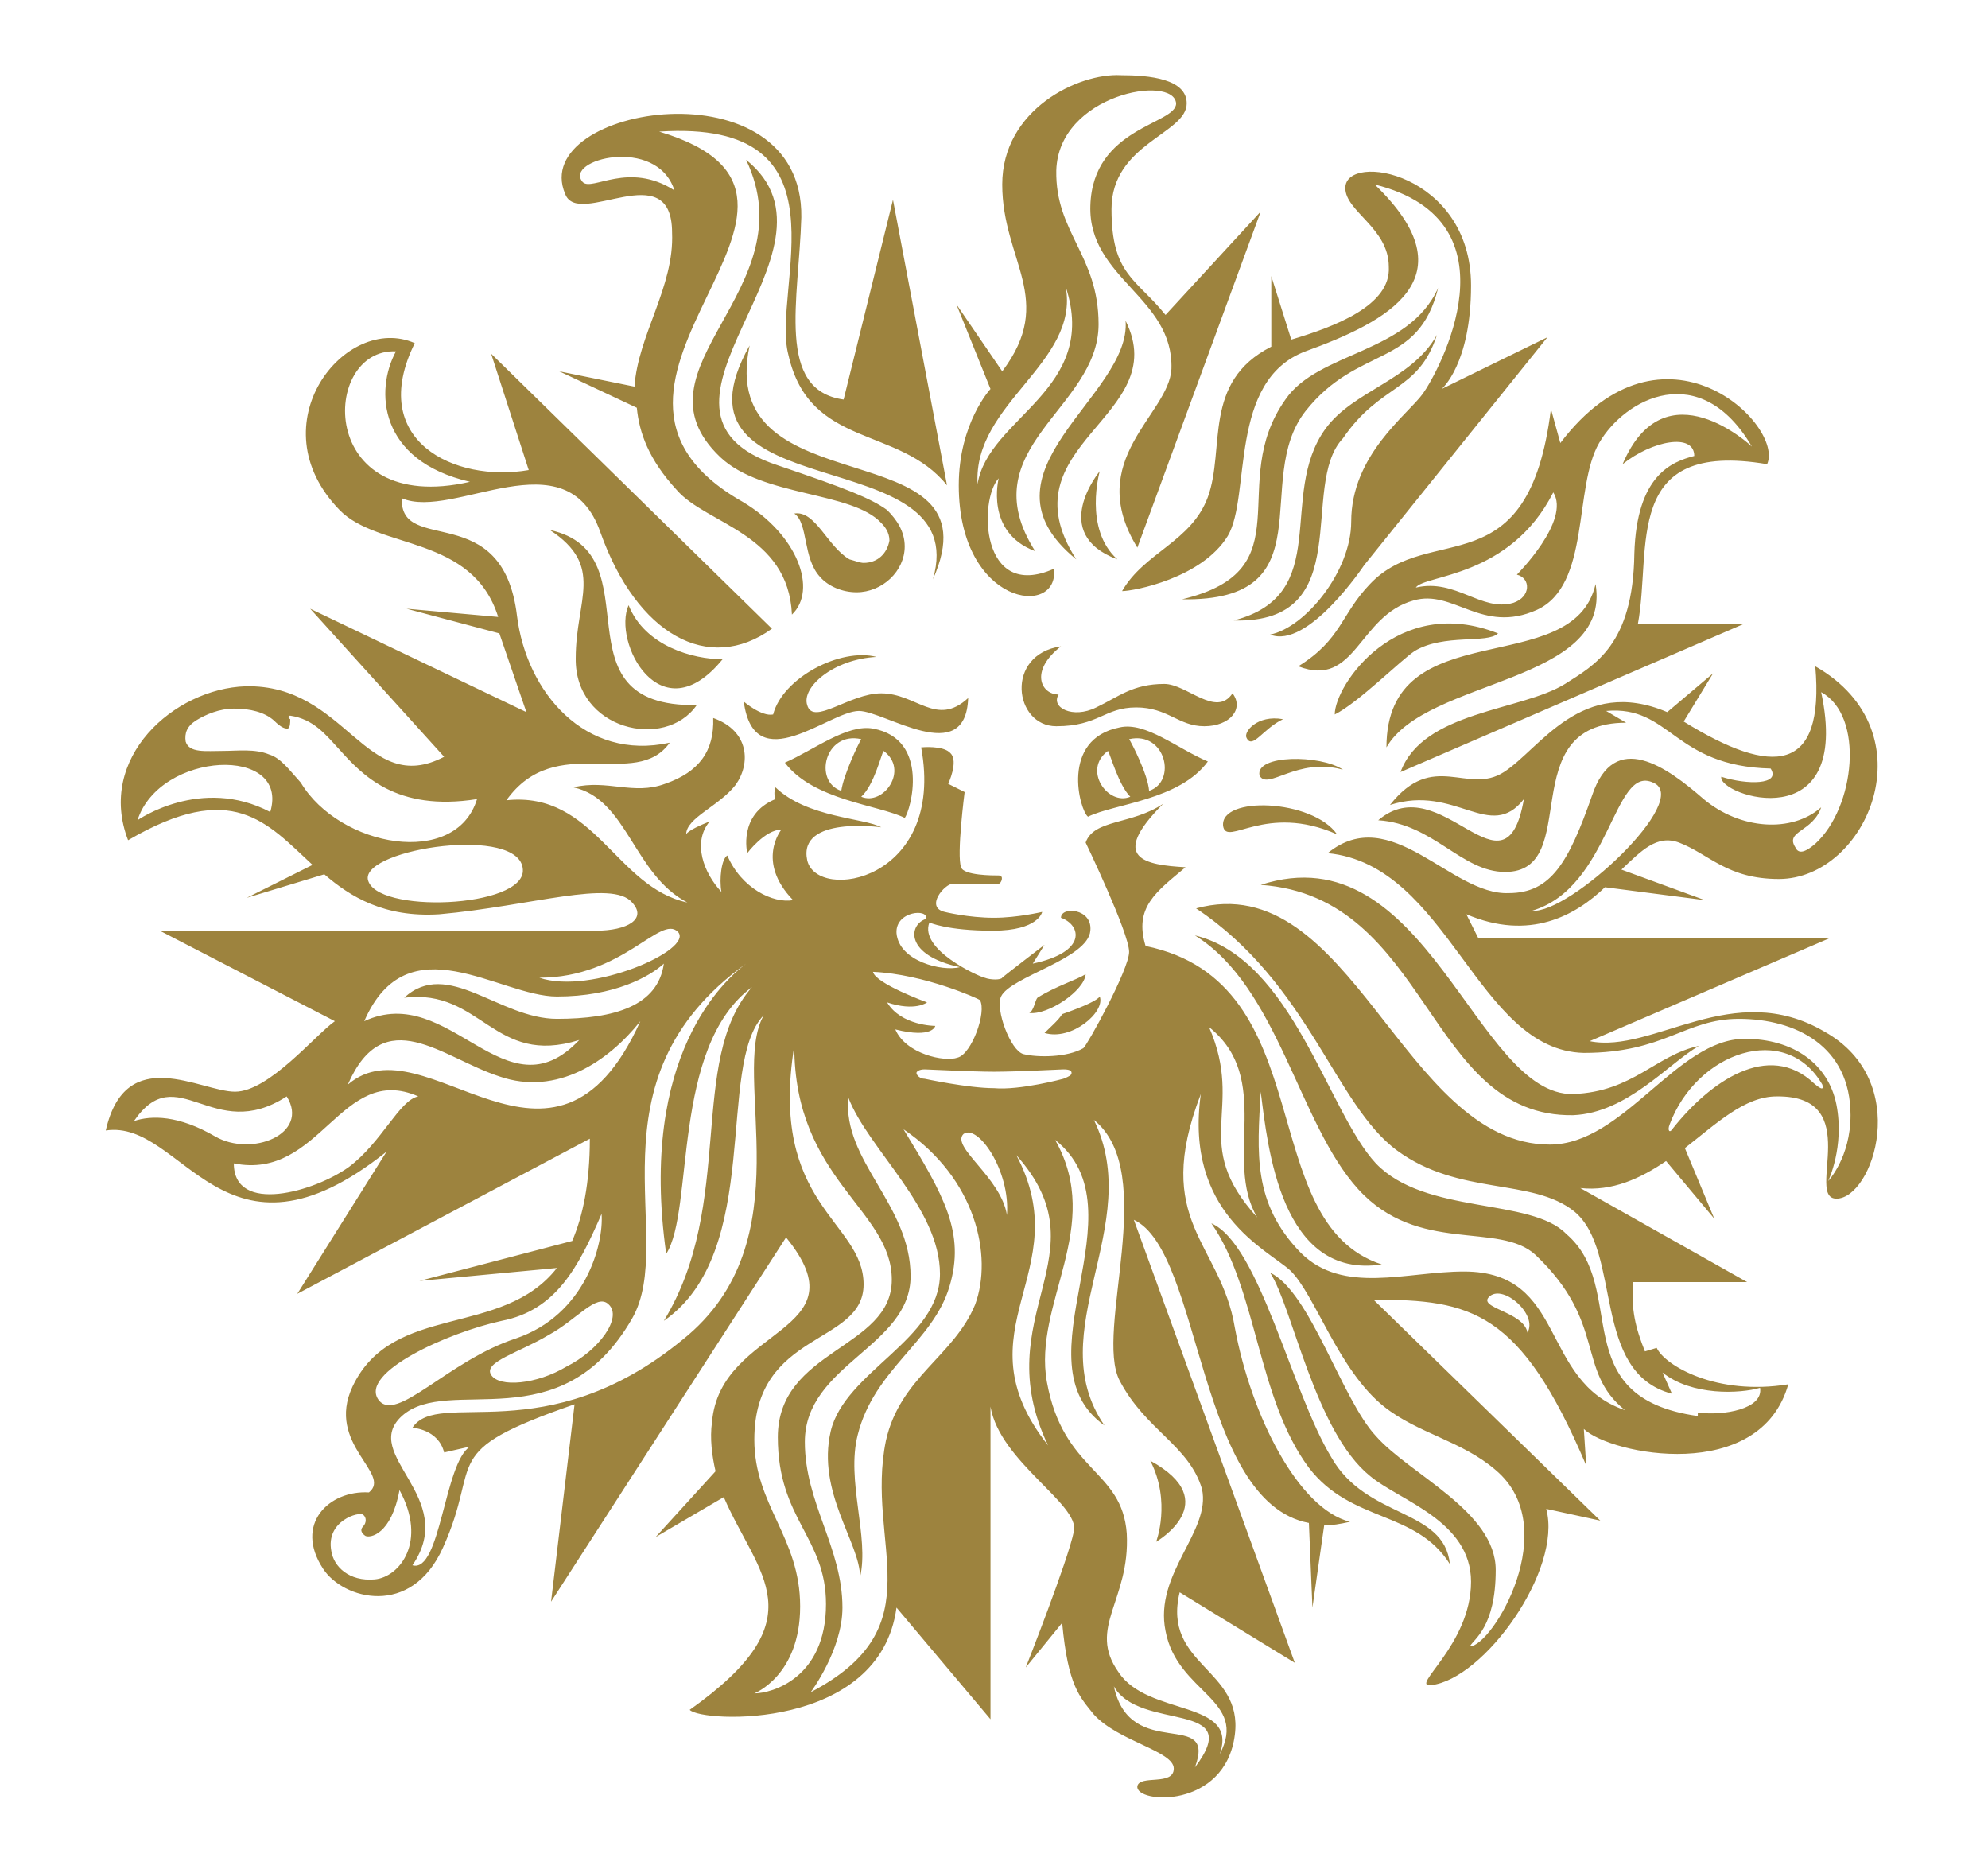 <?xml version="1.0" encoding="utf-8"?>
<!-- Generator: Adobe Illustrator 23.0.2, SVG Export Plug-In . SVG Version: 6.00 Build 0)  -->
<svg version="1.1" id="Layer_1" xmlns="http://www.w3.org/2000/svg" xmlns:xlink="http://www.w3.org/1999/xlink" x="0px" y="0px"
	 viewBox="0 0 169.2 159.4" style="enable-background:new 0 0 169.2 159.4;" xml:space="preserve">
<style type="text/css">
	.st0{fill:#9D833E;}
</style>
<title>logo</title>
<desc>Created with Sketch.</desc>
<g id="Page-1">
	<g id="Page-Client-Copy" transform="translate(-695, -13)">
		<g id="main_menu" transform="translate(-1, 0)">
			<g id="Stacked-Group" transform="translate(0.801, 0)">
				<g id="logo" transform="translate(696, 13)">
					<path id="Shape" class="st0" d="M118.4,65.7c1.9-5.2,10.3-5.2,14-7.5c2.5-1.6,5.8-3.3,5.9-11.1c0.2-6.7,3.2-7.8,5.1-8.3
						c0-2-3.6-1.3-6.1,0.7c3.6-8.5,11-1.5,11-1.5c-4.4-7.5-10.8-4.1-13-0.3c-2.2,3.8-0.7,12.1-5.3,14.2c-4.7,2.1-7.1-1.8-10.5-0.8
						c-4.7,1.3-4.9,7.5-9.8,5.6c3.7-2.3,3.6-4.4,6.1-7c5.1-5.4,13.5,0.5,15.4-14.9l0.8,2.9c8.8-11.6,19.1-1.5,17.6,1.8
						c-12.4-2.1-9.8,7.2-11,13.6h9L118.4,65.7L118.4,65.7z M126.7,53.9c-8.6-3.4-13.9,4.4-13.9,6.9c2-1,5.6-4.6,6.8-5.4
						C122.1,53.9,125.8,54.8,126.7,53.9L126.7,53.9z M135,49.7c1.4,8.5-14.4,8-17.8,13.9C117.2,52,133.1,58,135,49.7L135,49.7z
						 M117.5,68.5c3.7-4.7,6.6-0.8,9.7-2.8s6.6-8.2,13.9-5.1l3.9-3.3l-2.5,4.1c7.6,4.7,12,4.4,11.2-4.7c9.8,5.6,4.4,18.1-3.1,18.1
						c-4.4,0-5.9-2.1-8.5-3.1c-1.9-0.7-3.2,0.7-4.9,2.3l7.1,2.6l-8.5-1.1c-2.5,2.4-6.4,4.6-11.8,2.3l1,2h30l-20.5,8.8
						c5.4,1.1,12.2-5.4,20-0.8c7.5,4.2,4.1,14.2,1,14.2c-2.7,0,2.5-8.8-5.1-8.7c-2.7,0-5.1,2.3-7.8,4.4l2.5,6l-4.1-4.9
						c-2.2,1.5-4.6,2.6-7.3,2.3l14.2,8h-9.7c-0.2,2.3,0.2,3.9,1,5.9l1-0.3c0.7,1.5,5.1,4.1,11.2,3.1c-2.4,8.5-15.1,6-17.4,3.8
						l0.2,3.1c-5.6-13.2-9.8-14.1-18.1-14.1l19.3,18.8l-4.6-1c1.4,5.2-5.3,14.5-9.8,15c-1.9,0.2,3.4-3.4,3.4-8.8
						c0-5.2-6.1-6.9-8.6-9c-4.7-3.8-6.6-14.4-8.5-17.3c3.4,1.6,6.1,10.8,9,13.9c2.9,3.3,10.2,6.4,10.2,11.4c0,4.9-1.9,5.9-2.2,6.5
						c1.9,0,8-10.1,2.2-15c-2.9-2.5-6.6-3.1-9.5-5.4c-3.9-3.1-5.9-9.6-8-11.6c-2-1.8-9-4.9-7.6-15c-4.2,10.9,1.7,12.6,2.9,19.9
						c1.4,7.5,5.4,15.4,9.8,16.5c-0.9,0.2-1.5,0.3-2.2,0.3l-1,7l-0.3-7.2c-9.5-1.8-9.1-23.1-14.9-25.8l13.7,37.7l-9.8-6
						c-1.5,6.2,5.4,6.5,4.7,12.1c-0.8,6.4-8.5,5.9-8.3,4.4c0.2-1,3.1,0,3.1-1.5s-4.7-2.3-6.8-4.6c-1.2-1.5-2.2-2.4-2.7-7.8l-3.1,3.8
						c0,0,3.6-9.1,4.1-11.6c0.5-2.3-6.3-5.9-7.1-10.6v26.6l-8-9.5c-1.4,10.5-16.6,9.8-17.6,8.7c11-7.8,5.8-11.4,2.9-18.1l-5.8,3.4
						l5.1-5.6c-0.3-1.3-0.5-2.8-0.3-4.2c0.7-8.2,13-7.5,6.3-15.7l-20,31l2-16.8c-11.8,4.1-7.8,4.7-11.2,12.2
						c-2.7,6-8.5,4.4-10.2,1.8c-2.5-3.8,0.5-6.7,3.9-6.5c2-1.6-3.7-4.1-1.4-9c3.4-7.2,12.7-4.1,17.4-10.1l-11.7,1.1l13-3.4
						c0.9-2.1,1.5-4.9,1.5-8.7l-24.9,13.2l7.6-12.1c-13.9,11.1-17.3-2.8-23.9-1.8c1.7-7.5,8.1-3.3,11-3.3s6.9-4.9,8.5-6l-14.9-7.7
						h37.1c2.7,0,4.4-1,3.1-2.4c-1.7-2-8.6,0.3-16.4,1c-4.7,0.3-7.6-1.5-9.8-3.4l-6.6,2l5.6-2.8c-3.9-3.6-6.8-7.3-15.7-2.1
						c-2.7-7,3.9-12.9,10-13.1c8.6-0.2,10.2,9.5,16.9,6L25.6,51.8L44,60.6l-2.3-6.7l-7.9-2.1l7.8,0.7c-2.2-7-10.2-5.7-13.5-9.1
						c-7.1-7.3,0.5-16.8,6.4-14.2c-4.1,8.3,3.4,11.9,9.7,10.8L41,30.1l23.9,23.4c-5.4,3.9-11.5,0.5-14.6-8.2
						c-2.9-8.3-12.5-1-16.9-2.9c-0.2,4.9,8.6,0,9.8,10c0.8,6.5,5.8,12.4,13,10.8c-2.9,4.1-9.7-1-13.9,4.9c7.5-0.8,9.3,7.4,15.4,8.7
						c-4.6-2.4-5.1-8.8-9.7-9.8c2.9-0.7,5.1,0.7,7.8-0.3c2.9-1,4.2-2.8,4.1-5.6c3.1,1.1,3.2,3.9,1.9,5.7c-1.4,1.8-4.2,2.8-4.2,4.2
						c0,0,0-0.3,2-1.1c-1.5,1.8-0.5,4.4,1,6c-0.2-1.1,0-2.8,0.5-3.1c1.2,2.8,3.9,4.1,5.6,3.8c-3.2-3.3-1-6-1-6c-1.4,0-2.9,2-2.9,2
						S62,69.3,65.2,68c-0.2-0.5,0-1,0-1c2.7,2.6,7.6,2.6,9,3.4c0,0-7.1-1-6.3,2.8c0.8,3.6,11.8,1.8,9.7-9.6c0,0,1.9-0.2,2.5,0.5
						c0.7,0.7-0.2,2.6-0.2,2.6l1.4,0.7c0,0-0.7,5.4-0.3,6.4c0.2,0.7,2.7,0.7,3.2,0.7c0.5,0,0.2,0.7,0,0.7h-3.9c-0.7,0-2.4,2-0.7,2.4
						c0,0,2,0.5,4.2,0.5c2,0,4.1-0.5,4.1-0.5s-0.3,1.6-4.2,1.6s-5.4-0.7-5.4-0.7c-0.9,2.3,4.2,4.6,4.7,4.7c0.5,0.2,1.4,0.2,1.5,0
						c0.2-0.2,3.6-2.8,3.6-2.8l-1,1.6c4.7-1,4.1-3.3,2.4-3.9c0-1,2.7-0.8,2.5,1.1c-0.2,2.4-6.8,3.9-7.6,5.6
						c-0.5,1.1,0.8,4.6,1.9,4.9c1.2,0.3,3.7,0.3,5.1-0.5c0.3-0.2,3.9-6.7,3.9-8.2c0-1.6-3.7-9.3-3.7-9.3c0.7-2,3.9-1.5,6.6-3.3
						c-4.7,4.7-1.5,5.2,1.9,5.4c-2.5,2.1-4.4,3.4-3.4,6.7c15.1,3.1,9.1,23.5,20.1,27.1c-8.6,1.3-9.7-10-10.3-14.7
						c-0.3,5.2-0.7,9.5,3.4,13.7c3.6,3.6,9,1.6,13.9,1.6c8.8,0,6.4,9.3,13.7,11.8c-4.2-3.4-1.5-7.4-7.6-13.2c-3.1-2.9-10,0-15.1-5.6
						c-5.1-5.6-6.8-17.2-13.9-21.6c8.3,2,11.3,15,15.4,19.4c4.2,4.4,13.2,2.9,16.2,6c5.4,4.6-0.2,13.9,11.2,15.5v-0.3
						c2.2,0.3,5.6-0.3,5.3-2.1c-1.7,0.5-5.8,0.7-8.3-1.3l0.8,1.8c-6.9-1.8-4.2-12.1-8.3-15.5c-3.6-2.9-9.8-1.3-15.1-5.2
						c-5.3-3.9-7.5-14.2-17.1-20.6c13.2-3.6,17.6,20.1,30.1,20.1c6.3,0,10.8-9,16.6-9c4.1,0,7.1,2.1,7.8,5.6
						c0.7,3.6-0.7,6.5-0.7,6.5s1.9-2,1.9-5.6c0-5.9-4.7-8.2-9.5-8.2c-4.6,0-6.3,2.9-13.2,2.9c-9.1-0.2-11.5-16-21.8-17
						c5.4-4.4,10.5,3.6,15.4,3.4c3.6,0,5.1-2.6,7.1-8.3c1.9-5.7,6.4-2.4,9.5,0.3c3.1,2.6,7.5,2.9,10,0.7c-0.7,2.1-3.1,2-2.2,3.4
						c0.3,0.7,1,0.3,1.7-0.3c3.4-3.1,4.2-10.9,0.5-12.9c2.7,12.6-8.8,8.8-8.5,7.2c2.2,0.7,5.1,0.7,4.2-0.7c-8.3-0.2-8.5-5.4-14-4.9
						l1.7,1c-9.7,0-3.6,12.7-10.3,12.7c-3.7,0-6.1-4.1-10.8-4.4c5.4-4.6,10.8,7.3,12.4-1.8C126,71.7,123.1,66.7,117.5,68.5
						L117.5,68.5z M88.9,48.4c-6.3,2.8-6.4-5.9-4.7-7.7c0,0-1.2,4.6,3.1,6.2c-5.6-8.8,5.4-12.1,5.4-19.3c0-5.9-3.7-7.8-3.6-13.1
						c0.2-6.5,10-8.2,10.2-5.7c0,1.8-7.1,2-7.3,8.7c-0.2,6.2,7.1,7.8,6.9,13.9c-0.2,3.9-7.5,7.7-2.9,15.2L106.5,18l-8.1,8.8
						c-2.5-3.1-4.6-3.4-4.6-9s6.4-6.4,6.4-9c0-2.1-3.2-2.4-5.6-2.4C91,6.2,84.5,9.3,84.5,15.7c0,6.5,4.6,9.8,0,15.9l-3.9-5.7
						l2.9,7.2c0,0-2.7,2.9-2.7,8.2C80.8,51.6,89.4,52.6,88.9,48.4L88.9,48.4z M89.9,24.4c2.9,8.8-6.6,11.1-7.5,16.8
						C82,34.3,91.1,30.9,89.9,24.4L89.9,24.4z M94.3,47.6c-2.9-2.6-1.5-7.5-1.5-7.5S88.4,45.4,94.3,47.6L94.3,47.6z M106.4,66
						c0.7,1.3,3.2-1.6,7.1-0.5C111.6,64.2,106,64.2,106.4,66L106.4,66z M102,42.3c-1.4,3.8-5.4,4.7-7.3,8c1,0,6.8-1.1,9-4.7
						c2-3.4,0-13.2,6.6-15.7c6.9-2.5,14.2-6.2,5.9-14.2c12.5,3.1,5.4,16,4.1,17.8c-1.3,1.8-6.1,5.2-6.1,10.9c0,4.2-3.9,9-6.9,9.6
						c3.2,1.3,8-5.9,8-5.9l15.6-19.4l-9,4.4c0,0,2.5-2.1,2.5-8.8c0-9.6-10.7-11.4-10.7-8.3c0,2,3.7,3.4,3.7,6.7
						c0.2,3.3-4.6,5.1-8.3,6.2l-1.7-5.4v6C101.5,32.5,103.5,38.2,102,42.3L102,42.3z M113.5,37.3c3.2-4.7,6.4-3.9,8-8.8
						c-2.2,3.9-7.1,4.7-9.5,8c-4.1,5.7,0.7,14.1-7.8,16.3C114.8,53.1,109.7,41.3,113.5,37.3L113.5,37.3z M119.7,50
						c3.4-0.8,5.6,2.1,8.3,1.3c1.5-0.5,1.5-2.1,0.3-2.4c0,0,4.6-4.6,3.1-7C127.7,49.2,120.4,48.9,119.7,50L119.7,50z M105.3,62.8
						c0.5,1,1.4-0.8,3.1-1.6C106.2,60.8,105,62.3,105.3,62.8L105.3,62.8z M133.1,94.9c4.6-0.2,8.1-4.4,10.7-5.9
						c-3.7,0.8-5.6,3.9-10.7,4.1c-8.3,0.2-12.5-22.4-26.6-17.8C120.9,76.3,120.6,95.1,133.1,94.9L133.1,94.9z M103.3,70.3
						c0.3,1.8,3.6-2,9.7,0.7C110.9,68,103,67.7,103.3,70.3L103.3,70.3z M90.8,47.6c-6.3-9.8,8.3-12.1,4.2-20.3
						C95.5,33.7,81.7,40.2,90.8,47.6L90.8,47.6z M58.5,60c-12.4,0.2-3.4-12.9-12.5-14.9c4.7,3.1,2.2,5.9,2.2,10.9
						C48.1,62.1,55.8,63.9,58.5,60L58.5,60z M60.7,56.1c-2.5,0-6.6-1.1-8-4.6C51.3,54.6,55.4,62.6,60.7,56.1L60.7,56.1z M112.5,124
						c-3.4-5.6-6.1-18.1-10.2-19.9c3.9,5.6,3.9,14.9,8.3,20.8c3.6,4.7,9.1,3.6,12,8.2C122.1,128.3,115.5,129.3,112.5,124L112.5,124z
						 M91.6,82.9c-0.8,0.5-2.5,1-4.1,2c-0.2,0.2-0.3,1.1-0.7,1.3C88.4,86.4,91.5,84.3,91.6,82.9L91.6,82.9z M129.6,77.5
						c3.2,0.3,13.7-9.5,10.3-10.9C136.5,65,136.3,75.5,129.6,77.5L129.6,77.5z M39.2,41c-7.8-1.8-8.1-7.8-6.3-11.1
						C26.5,29.6,26.1,44,39.2,41L39.2,41z M10.9,69.8c0,0,5.4-3.8,11.3-0.7C23.9,63.4,12.8,63.9,10.9,69.8L10.9,69.8z M39.8,68
						c-6.9,1.1-9.8-2.1-11.7-4.2c-1.2-1.3-2.2-2.6-4.2-2.9c-0.2,0-0.2,0.2,0,0.3c0,0.3,0,0.7-0.2,0.8c-0.2,0-0.5,0-1.2-0.7
						c-0.8-0.7-2-1-3.4-1c-1.2,0-2.4,0.5-3.2,1c-0.8,0.5-1,1.1-0.9,1.8c0.3,1,1.7,0.8,3.2,0.8c1.2,0,2.7-0.2,3.9,0.3
						c1,0.3,1.7,1.3,2.7,2.4C28.1,72.1,38,73.9,39.8,68L39.8,68z M43.7,74c-0.2-3.8-13.5-1.8-13.2,0.8C31,77.8,43.9,77.3,43.7,74
						L43.7,74z M45.1,83.2c4.4,1.5,13.2-2.4,11.8-3.9C55.4,77.8,52.2,83.2,45.1,83.2L45.1,83.2z M30.2,86.9c7.3-3.4,12,8.3,18.3,1.6
						c-7.3,2.3-8.3-4.4-14.9-3.6c3.7-3.4,8.1,1.8,13,1.8s8.6-1.1,9.1-4.7c-1.2,1.1-4.2,2.8-9.1,2.8C41.7,84.8,33.9,78.4,30.2,86.9
						L30.2,86.9z M17.5,96.7c3.1,1.8,8.1-0.2,6.1-3.4c-6.3,4.1-9.3-3.3-13,2.1C12.1,94.9,14.4,94.9,17.5,96.7L17.5,96.7z M34.8,93.3
						c-6.6-2.9-8.3,7.2-15.7,5.7c0,4.4,6.9,2.4,9.8,0.3C31.7,97.2,33.2,93.6,34.8,93.3L34.8,93.3z M53.7,86.9
						c-2.7,3.4-7.1,6.4-12,4.7c-4.9-1.6-9.8-6.4-12.9,0.7C35.4,86.6,46.3,103.3,53.7,86.9L53.7,86.9z M51,111c-1-1-2.7,1.3-5.1,2.6
						c-2.5,1.5-5.6,2.3-4.9,3.4c0.7,1.1,3.9,0.8,6.4-0.7C50.2,114.9,52.2,112.1,51,111L51,111z M31.4,119.1
						c1.5,2.1,5.9-3.3,11.7-5.2c5.9-2,7.5-8,7.3-10.6c-2,4.6-3.9,8.2-8.5,9.1C37.3,113.4,29.8,116.8,31.4,119.1L31.4,119.1z
						 M33.2,126.8c-0.7,3.8-2.5,4.1-2.9,3.9c-0.3-0.2-0.5-0.5-0.2-0.8c0.3-0.3,0.3-0.8,0-1c-0.3-0.3-3.2,0.5-2.7,3.1
						c0.2,1.3,1.5,2.6,3.7,2.4C33.2,134.2,35.6,131.2,33.2,126.8L33.2,126.8z M64.2,86.4c-4.1,4.2,0,20.1-8.5,26
						c6.1-10,2-22.1,7.5-28.4c-6.9,5.1-4.9,19-7.3,22.7c-2.4-17,5.1-23.4,6.8-24.7c-13.9,10-5.8,23.4-9.7,30.2
						c-6.1,10.6-15.6,4.7-19.6,8.3c-3.6,3.3,4.9,6.9,0.9,12.7c2.4,0.7,2.7-8.7,4.9-10.1l-2.2,0.5c-0.5-2-2.7-2.1-2.7-2.1
						c2.2-3.4,11.3,2.1,23-7.5C67.8,105.6,61.3,91.5,64.2,86.4L64.2,86.4z M77.9,91c-0.5,0-0.7,0.2-0.7,0.3c0,0.2,0.3,0.5,0.7,0.5
						c0,0,3.7,0.8,5.9,0.8c2.2,0.2,5.9-0.8,5.9-0.8c0.5-0.2,0.7-0.3,0.7-0.5c0-0.2-0.2-0.3-0.7-0.3c-0.2,0-3.9,0.2-5.9,0.2
						C82,91.2,78.1,91,77.9,91L77.9,91z M75.5,79.4c0.2,2.4,3.9,3.3,5.4,2.9c-4.7-1-4.4-3.6-2.9-4.1C78.3,77.3,75.4,77.5,75.5,79.4
						L75.5,79.4z M73.5,82.7c0.2,1,4.6,2.6,4.6,2.6s-1,0.8-3.4,0c1.2,2,4.1,2,4.1,2s-0.2,1.1-3.4,0.3c0.9,2.1,4.2,2.8,5.3,2.4
						c1.2-0.3,2.5-3.9,1.9-4.9C82.5,85,77.9,82.9,73.5,82.7L73.5,82.7z M69.5,136.5c0-5.7-4.1-7.2-4.1-14.2c0-7.5,9.7-7.5,9.7-13.4
						c0-6-8.3-8.5-8.3-19.9c-2.2,13.6,5.9,14.9,5.9,20.3c0,5.2-9.3,3.9-9.3,13.2c0,5.6,3.9,8.3,3.9,14.2s-3.9,7.4-3.9,7.4
						C64.9,144.1,69.5,142.8,69.5,136.5L69.5,136.5z M76.1,96.1c3.4,5.6,5.3,8.8,3.9,13.4c-1.4,4.7-6.4,7-7.8,12.6
						c-1,3.9,1,8.7,0.2,12.1c0-2.9-3.7-7.2-2.5-12.4c1.2-5.1,9.3-7.8,9.3-13.4c0-5.6-6.1-10.6-7.8-15c-0.5,5.4,5.3,9.1,5.3,15.2
						c0,6-9,7.5-9,14.1c0,5.2,3.2,9,3.2,14.1c0,3.6-2.7,7.2-2.7,7.2c10.7-5.6,4.6-12.6,6.4-21.4c1.2-5.4,5.8-7.2,7.6-11.6
						C83.7,106.9,82.3,100.3,76.1,96.1L76.1,96.1z M84.9,103.4c0.3-3.8-2.5-7.8-3.7-6.9C80.1,97.6,84.4,100.2,84.9,103.4L84.9,103.4
						z M88.4,123c-5.3-11.1,4.9-16.2-2.7-24.7C91,108.3,80.6,113.1,88.4,123L88.4,123z M94,143.5c1.4,6.5,8.8,1.8,6.9,6.9
						C105.3,144.6,96.2,147.4,94,143.5L94,143.5z M94.5,117.5c-2.2-4.2,3.4-17.7-2.2-22.2c4.4,9-4.6,18,0.9,26
						c-7.6-5.4,3.4-18.3-4.2-24.3c4.2,7.4-1.9,13.9-0.7,20.6c1.4,7.7,6.4,7.4,6.8,12.9c0.3,5.7-3.4,8-0.7,11.8
						c2.5,3.8,10.3,2.3,8.6,7c2.5-4.7-3.6-5.2-4.6-10.5c-1-4.9,3.9-8.5,3.1-12.1C100.4,123,96.7,121.7,94.5,117.5L94.5,117.5z
						 M106.2,103.6c-2.9-4.9,1.4-11.8-4.1-16.2C105.2,94.5,100.4,97.2,106.2,103.6L106.2,103.6z M126,110.3c-1.2,1,2.9,1.3,3.2,3.1
						C130.1,111.9,127.2,109.3,126,110.3L126,110.3z M154.3,92.3c-3.1-5.4-10.7-2.8-13,3.4c-0.2,0.5,0,0.8,0.3,0.3
						c3.1-3.9,8.1-7.5,12-3.8C154.3,92.8,154.4,92.7,154.3,92.3L154.3,92.3z M92.8,84.8c-0.2,0.3-1.2,0.8-3.2,1.5
						c-0.3,0.5-1,1.1-1.5,1.6C90.4,88.6,93.3,86.1,92.8,84.8L92.8,84.8z M97.6,131.2c0,0,5.9-3.4-0.5-6.9
						C98.9,127.8,97.6,131.2,97.6,131.2L97.6,131.2z M89.1,61.8c3.6,0,4.1-1.6,6.8-1.6c2.7,0,3.6,1.6,5.8,1.6s3.4-1.5,2.4-2.8
						c-1.4,2.1-3.9-0.8-5.8-0.8c-2.7,0-3.9,1.1-5.8,2c-2,1-3.9,0-3.2-1.1c-1.5,0-2.5-2,0.2-4.1C84.7,55.7,85.5,61.8,89.1,61.8
						L89.1,61.8z M72.7,47.9c-0.3,0-0.8-0.2-1.2-0.3c-1.9-1.1-2.9-4.2-4.7-3.9c1.2,0.8,0.7,3.8,2.2,5.4c0.7,0.8,1.9,1.3,3.1,1.3
						c2.2,0,4.1-1.8,4.1-3.9c0-1.3-0.7-2.3-1.5-3.1c-1.4-1-3.4-1.8-9.3-3.8c-14-4.6,6.9-18.3-2.7-26c5.3,11.1-10.2,17.7-2.2,25.3
						c3.6,3.4,11.2,2.9,13.7,5.6c0.3,0.3,0.7,0.8,0.7,1.5C74.7,47.1,73.9,47.9,72.7,47.9L72.7,47.9z M74.2,59c-2.7,0-5.8,2.8-6.3,1
						c-0.5-1.5,2.2-3.9,5.9-4.1c-3.1-0.8-8,1.8-8.8,4.9c-1,0.2-2.5-1.1-2.5-1.1c0.9,6.7,7.3,0.8,9.8,0.8c2.2,0,9.1,4.9,9.3-1.1
						C78.9,61.9,77.2,59,74.2,59L74.2,59z M53.2,32.9c0.3-4.4,3.4-8.5,3.2-13.1c0-6.7-8-0.3-9.1-3.3c-3.2-7.5,20.3-11.3,20.1,2
						c-0.2,7-2.2,14.7,3.6,15.5l4.2-17l4.6,24.3c-4.1-5.1-11.7-3.1-13.5-11.1c-1.5-5.6,5.6-20.1-11-19c19.1,5.7-10.7,21.4,7.1,31.5
						c4.7,2.8,6.4,7.5,4.2,9.6c-0.3-6.9-7.3-7.7-9.8-10.6c-2.4-2.6-3.2-4.9-3.4-7l-6.6-3.1L53.2,32.9L53.2,32.9z M56.6,16.2
						c-1.5-4.7-9.5-2.6-7.8-0.7C49.6,16.3,52.7,13.7,56.6,16.2L56.6,16.2z M63,29.4c-8,14.2,19.1,7.8,15.6,19.9
						C84.4,36.3,60,43.5,63,29.4L63,29.4z M76.2,69.6c-2.2-1.1-7.8-1.5-10.2-4.7c2.5-1.1,5.3-3.3,7.5-2.9
						C78.4,62.9,76.7,69,76.2,69.6L76.2,69.6z M72.5,62.9c-3.1-0.7-4.1,3.6-1.7,4.4C71,65.9,72.3,63.2,72.5,62.9L72.5,62.9z
						 M74.4,63.9c-0.2,0.3-0.8,2.9-1.9,3.9C74.4,68.6,76.6,65.5,74.4,63.9L74.4,63.9z M94.5,61.9c2.2-0.5,4.9,1.8,7.5,2.9
						c-2.4,3.3-8,3.6-10.2,4.7C91.1,69,89.4,62.9,94.5,61.9L94.5,61.9z M97,67.3c2.4-0.8,1.4-5.1-1.7-4.4
						C95.5,63.2,96.9,65.9,97,67.3L97,67.3z M95.4,67.8c-1-1-1.7-3.6-1.9-3.9C91.3,65.5,93.5,68.6,95.4,67.8L95.4,67.8z M121.6,24.5
						c-2.5,5.6-10.2,5.4-13,9.5c-5.1,7.2,1.7,14.5-8.8,17c12.4,0.2,5.9-10.1,10.5-16C114.8,29.3,119.9,31.4,121.6,24.5L121.6,24.5z"
						/>
				</g>
			</g>
		</g>
	</g>
</g>
</svg>
